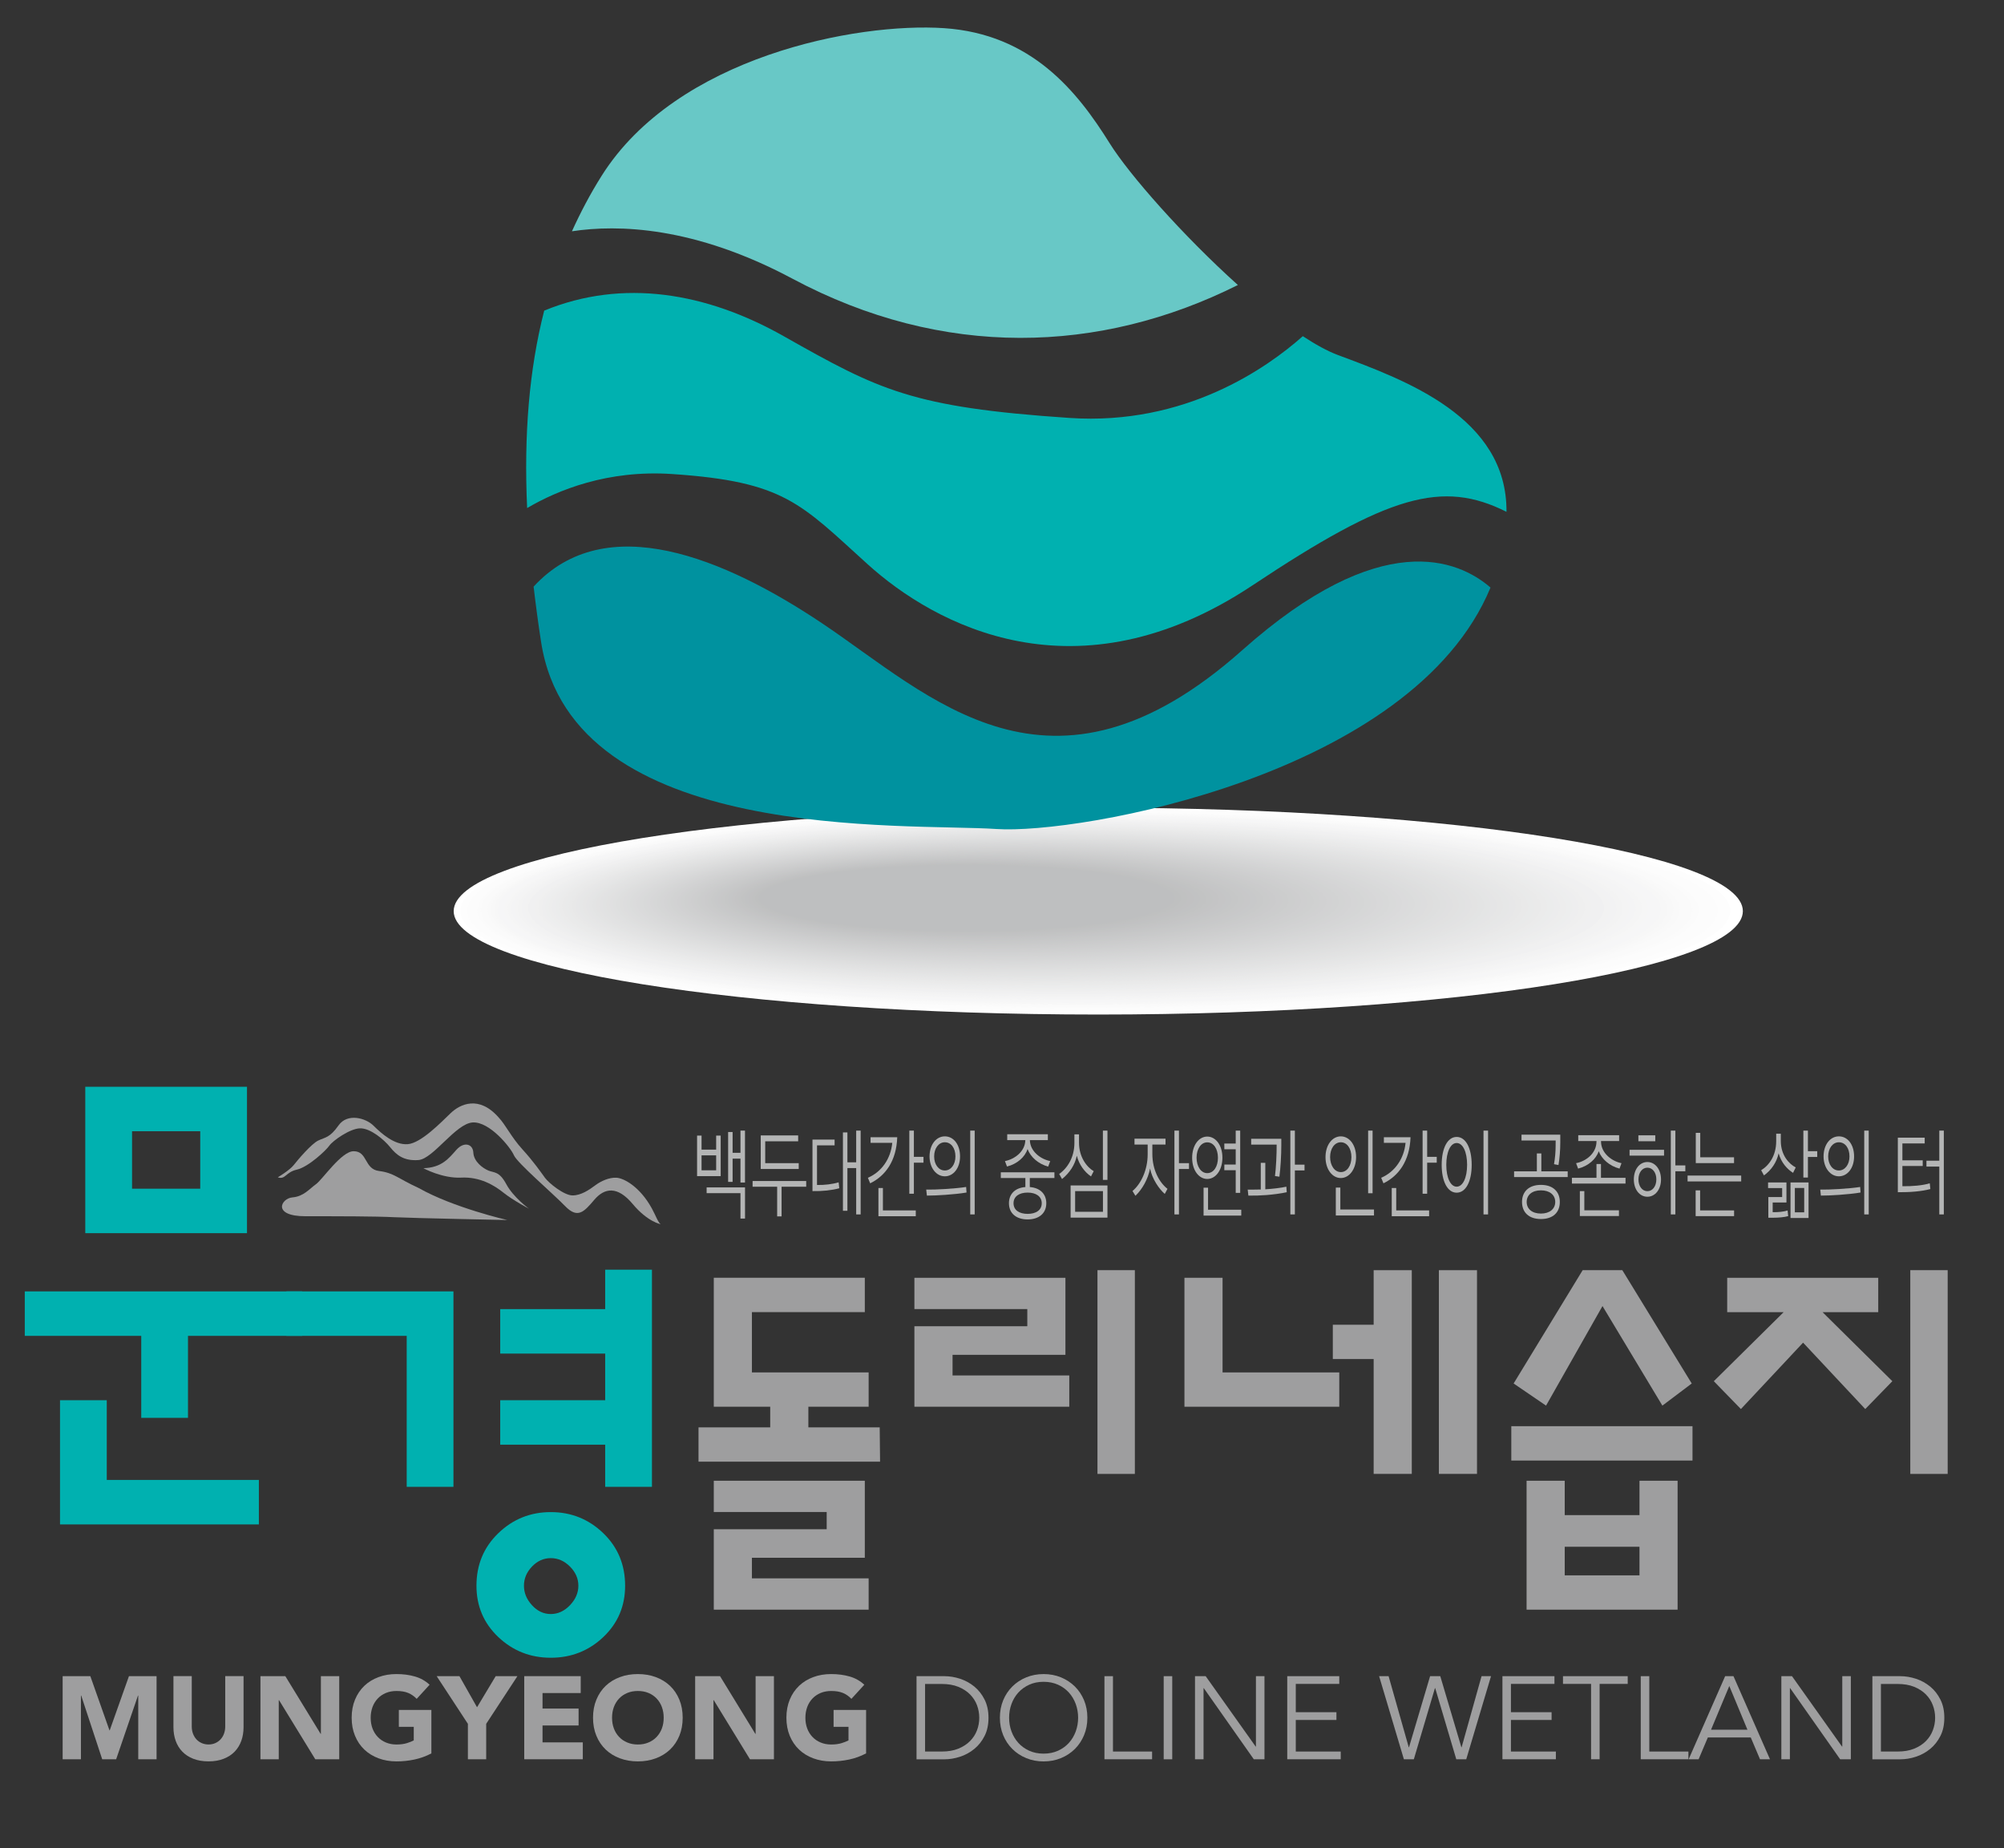 <?xml version="1.0" encoding="utf-8"?>
<!-- Generator: Adobe Illustrator 14.0.0, SVG Export Plug-In . SVG Version: 6.00 Build 43363)  -->
<!DOCTYPE svg PUBLIC "-//W3C//DTD SVG 1.1//EN" "http://www.w3.org/Graphics/SVG/1.1/DTD/svg11.dtd">
<svg version="1.1" id="Layer_1" xmlns="http://www.w3.org/2000/svg" xmlns:xlink="http://www.w3.org/1999/xlink" x="0px" y="0px"
	 width="77px" height="71px" viewBox="0 0 77 71" enable-background="new 0 0 77 71" xml:space="preserve">
<rect x="0" y="0" width="77" height="71" fill="#333333" stroke="none"/>
<path fill="#FFFFFF" d="M66.966,35.003c0,2.194-11.088,3.972-24.767,3.972c-13.678,0-24.767-1.778-24.767-3.972
	c0-2.194,11.089-3.972,24.767-3.972C55.878,31.031,66.966,32.809,66.966,35.003"/>
<path fill="#FFFFFF" d="M17.563,34.998c0-2.177,11.005-3.942,24.581-3.942s24.581,1.765,24.581,3.942S55.719,38.94,42.143,38.94
	S17.563,37.175,17.563,34.998"/>
<path fill="#FDFDFD" d="M17.692,34.992c0-2.161,10.922-3.913,24.395-3.913s24.395,1.751,24.395,3.913
	c0,2.16-10.922,3.913-24.395,3.913S17.692,37.152,17.692,34.992"/>
<path fill="#FDFDFD" d="M17.823,34.986c0-2.144,10.838-3.882,24.208-3.882c13.37,0,24.208,1.738,24.208,3.882
	c0,2.145-10.838,3.883-24.208,3.883C28.661,38.87,17.823,37.131,17.823,34.986"/>
<path fill="#FCFCFC" d="M17.953,34.981c0-2.128,10.755-3.853,24.022-3.853c13.267,0,24.021,1.725,24.021,3.853
	s-10.755,3.853-24.021,3.853C28.708,38.834,17.953,37.109,17.953,34.981"/>
<path fill="#FCFCFC" d="M18.083,34.975c0-2.111,10.671-3.823,23.835-3.823c13.164,0,23.836,1.711,23.836,3.823
	s-10.672,3.823-23.836,3.823C28.754,38.798,18.083,37.086,18.083,34.975"/>
<path fill="#FCFCFC" d="M18.213,34.97c0-2.095,10.588-3.793,23.649-3.793c13.062,0,23.649,1.698,23.649,3.793
	c0,2.095-10.588,3.793-23.649,3.793C28.801,38.763,18.213,37.065,18.213,34.97"/>
<path fill="#FBFBFB" d="M18.343,34.964c0-2.078,10.504-3.763,23.462-3.763c12.958,0,23.463,1.685,23.463,3.763
	c0,2.079-10.504,3.763-23.463,3.763C28.848,38.727,18.343,37.042,18.343,34.964"/>
<path fill="#FAFAFA" d="M18.473,34.958c0-2.062,10.421-3.733,23.277-3.733c12.855,0,23.276,1.671,23.276,3.733
	c0,2.062-10.421,3.733-23.276,3.733C28.895,38.692,18.473,37.021,18.473,34.958"/>
<path fill="#FAFAFA" d="M18.604,34.953c0-2.045,10.338-3.703,23.09-3.703c12.753,0,23.091,1.658,23.091,3.703
	c0,2.045-10.338,3.704-23.091,3.704C28.941,38.656,18.604,36.998,18.604,34.953"/>
<path fill="#F9F9F9" d="M18.733,34.948c0-2.029,10.254-3.674,22.904-3.674c12.649,0,22.903,1.645,22.903,3.674
	c0,2.029-10.254,3.673-22.903,3.673C28.988,38.621,18.733,36.977,18.733,34.948"/>
<path fill="#F8F8F8" d="M18.864,34.942c0-2.013,10.171-3.644,22.717-3.644s22.718,1.631,22.718,3.644
	c0,2.012-10.171,3.644-22.718,3.644S18.864,36.954,18.864,34.942"/>
<path fill="#F7F7F7" d="M18.994,34.937c0-1.996,10.088-3.614,22.531-3.614c12.444,0,22.531,1.618,22.531,3.614
	S53.969,38.55,41.525,38.55C29.082,38.55,18.994,36.932,18.994,34.937"/>
<path fill="#F6F6F7" d="M19.124,34.931c0-1.979,10.004-3.584,22.345-3.584c12.341,0,22.345,1.605,22.345,3.584
	s-10.004,3.583-22.345,3.583C29.128,38.515,19.124,36.911,19.124,34.931"/>
<path fill="#F6F6F7" d="M19.254,34.925c0-1.963,9.921-3.554,22.159-3.554s22.159,1.591,22.159,3.554s-9.921,3.554-22.159,3.554
	S19.254,36.888,19.254,34.925"/>
<path fill="#F6F6F6" d="M19.384,34.92c0-1.946,9.837-3.524,21.972-3.524c12.135,0,21.973,1.578,21.973,3.524
	c0,1.946-9.838,3.523-21.973,3.523C29.221,38.443,19.384,36.866,19.384,34.92"/>
<path fill="#F5F5F5" d="M19.514,34.914c0-1.93,9.754-3.494,21.787-3.494c12.032,0,21.786,1.564,21.786,3.494
	c0,1.929-9.754,3.494-21.786,3.494C29.268,38.408,19.514,36.843,19.514,34.914"/>
<path fill="#F4F4F5" d="M19.645,34.909c0-1.914,9.67-3.464,21.6-3.464s21.6,1.551,21.6,3.464s-9.671,3.464-21.6,3.464
	S19.645,36.822,19.645,34.909"/>
<path fill="#F4F4F4" d="M19.774,34.903c0-1.896,9.587-3.435,21.414-3.435c11.826,0,21.413,1.538,21.413,3.435
	c0,1.897-9.587,3.435-21.413,3.435C29.361,38.338,19.774,36.8,19.774,34.903"/>
<path fill="#F3F3F3" d="M19.904,34.897c0-1.88,9.504-3.405,21.228-3.405s21.227,1.524,21.227,3.405c0,1.88-9.503,3.405-21.227,3.405
	S19.904,36.777,19.904,34.897"/>
<path fill="#F2F2F3" d="M20.035,34.892c0-1.863,9.42-3.375,21.041-3.375c11.621,0,21.042,1.511,21.042,3.375
	c0,1.864-9.42,3.375-21.042,3.375C29.455,38.267,20.035,36.756,20.035,34.892"/>
<path fill="#F2F2F2" d="M20.165,34.886c0-1.847,9.337-3.345,20.855-3.345s20.854,1.498,20.854,3.345
	c0,1.848-9.337,3.345-20.854,3.345S20.165,36.734,20.165,34.886"/>
<path fill="#F0F0F1" d="M20.295,34.881c0-1.831,9.253-3.315,20.668-3.315c11.415,0,20.668,1.484,20.668,3.315
	c0,1.831-9.253,3.314-20.668,3.314C29.548,38.195,20.295,36.711,20.295,34.881"/>
<path fill="#F0F0F1" d="M20.425,34.875c0-1.814,9.17-3.285,20.482-3.285c11.312,0,20.482,1.471,20.482,3.285
	s-9.17,3.285-20.482,3.285C29.595,38.16,20.425,36.689,20.425,34.875"/>
<path fill="#F0F0F0" d="M20.555,34.87c0-1.798,9.087-3.255,20.295-3.255c11.209,0,20.296,1.457,20.296,3.255
	s-9.086,3.255-20.296,3.255C29.642,38.125,20.555,36.667,20.555,34.87"/>
<path fill="#EFEFEF" d="M20.685,34.864c0-1.781,9.003-3.225,20.109-3.225c11.106,0,20.109,1.444,20.109,3.225
	c0,1.781-9.003,3.225-20.109,3.225C29.688,38.089,20.685,36.645,20.685,34.864"/>
<path fill="#EEEEEF" d="M20.815,34.858c0-1.765,8.92-3.195,19.923-3.195c11.003,0,19.923,1.431,19.923,3.195
	s-8.919,3.196-19.923,3.196C29.735,38.054,20.815,36.623,20.815,34.858"/>
<path fill="#EDEEEE" d="M20.945,34.853c0-1.748,8.836-3.165,19.737-3.165s19.737,1.417,19.737,3.165
	c0,1.749-8.836,3.166-19.737,3.166S20.945,36.602,20.945,34.853"/>
<path fill="#EDEDED" d="M21.076,34.847c0-1.731,8.753-3.136,19.55-3.136s19.55,1.404,19.55,3.136c0,1.732-8.753,3.136-19.55,3.136
	S21.076,36.579,21.076,34.847"/>
<path fill="#ECECED" d="M21.206,34.841c0-1.715,8.67-3.105,19.364-3.105s19.364,1.391,19.364,3.105c0,1.715-8.67,3.106-19.364,3.106
	S21.206,36.557,21.206,34.841"/>
<path fill="#EBECEC" d="M21.336,34.836c0-1.699,8.586-3.076,19.178-3.076s19.178,1.377,19.178,3.076
	c0,1.698-8.586,3.076-19.178,3.076S21.336,36.534,21.336,34.836"/>
<path fill="#EBEBEB" d="M21.466,34.83c0-1.682,8.503-3.045,18.992-3.045s18.992,1.364,18.992,3.045
	c0,1.683-8.503,3.046-18.992,3.046S21.466,36.513,21.466,34.83"/>
<path fill="#EAEAEA" d="M21.596,34.825c0-1.666,8.42-3.016,18.806-3.016s18.805,1.35,18.805,3.016c0,1.666-8.419,3.016-18.805,3.016
	S21.596,36.491,21.596,34.825"/>
<path fill="#E9EAEA" d="M21.726,34.819c0-1.649,8.336-2.986,18.619-2.986c10.283,0,18.62,1.337,18.62,2.986
	s-8.336,2.986-18.62,2.986C30.062,37.805,21.726,36.468,21.726,34.819"/>
<path fill="#E9E9E9" d="M21.856,34.814c0-1.633,8.252-2.957,18.433-2.957c10.18,0,18.433,1.324,18.433,2.957
	s-8.253,2.957-18.433,2.957C30.109,37.771,21.856,36.447,21.856,34.814"/>
<path fill="#E8E8E8" d="M21.986,34.809c0-1.617,8.169-2.927,18.246-2.927c10.077,0,18.247,1.31,18.247,2.927
	c0,1.616-8.169,2.926-18.247,2.926C30.156,37.735,21.986,36.425,21.986,34.809"/>
<path fill="#E7E7E8" d="M22.117,34.803c0-1.6,8.085-2.896,18.06-2.896c9.974,0,18.06,1.297,18.06,2.896s-8.086,2.896-18.06,2.896
	C30.202,37.699,22.117,36.402,22.117,34.803"/>
<path fill="#E6E7E7" d="M22.247,34.797c0-1.583,8.002-2.867,17.874-2.867c9.872,0,17.874,1.283,17.874,2.867
	s-8.002,2.867-17.874,2.867C30.249,37.664,22.247,36.381,22.247,34.797"/>
<path fill="#E6E6E6" d="M22.376,34.792c0-1.566,7.919-2.836,17.688-2.836s17.688,1.27,17.688,2.836
	c0,1.567-7.919,2.837-17.688,2.837S22.376,36.358,22.376,34.792"/>
<path fill="#E5E5E6" d="M22.507,34.786c0-1.55,7.835-2.807,17.501-2.807c9.666,0,17.501,1.257,17.501,2.807
	c0,1.55-7.835,2.807-17.501,2.807C30.342,37.593,22.507,36.336,22.507,34.786"/>
<path fill="#E4E5E5" d="M22.637,34.78c0-1.533,7.752-2.777,17.315-2.777s17.315,1.244,17.315,2.777
	c0,1.534-7.752,2.777-17.315,2.777S22.637,36.314,22.637,34.78"/>
<path fill="#E3E4E4" d="M22.767,34.775c0-1.517,7.669-2.747,17.128-2.747c9.46,0,17.128,1.23,17.128,2.747
	c0,1.518-7.668,2.747-17.128,2.747C30.436,37.521,22.767,36.292,22.767,34.775"/>
<path fill="#E3E3E3" d="M22.897,34.77c0-1.5,7.585-2.717,16.943-2.717c9.357,0,16.942,1.217,16.942,2.717s-7.585,2.717-16.942,2.717
	C30.482,37.487,22.897,36.27,22.897,34.77"/>
<path fill="#E2E2E3" d="M23.027,34.764c0-1.484,7.502-2.688,16.756-2.688s16.756,1.204,16.756,2.688s-7.502,2.688-16.756,2.688
	S23.027,36.248,23.027,34.764"/>
<path fill="#E1E2E2" d="M23.157,34.758c0-1.468,7.418-2.658,16.57-2.658s16.569,1.19,16.569,2.658c0,1.467-7.418,2.658-16.569,2.658
	S23.157,36.226,23.157,34.758"/>
<path fill="#E1E1E1" d="M23.288,34.752c0-1.451,7.335-2.627,16.383-2.627s16.383,1.177,16.383,2.627
	c0,1.452-7.335,2.628-16.383,2.628S23.288,36.204,23.288,34.752"/>
<path fill="#E0E0E1" d="M23.417,34.747c0-1.435,7.252-2.598,16.197-2.598s16.197,1.163,16.197,2.598s-7.251,2.598-16.197,2.598
	S23.417,36.182,23.417,34.747"/>
<path fill="#DFE0E0" d="M23.548,34.741c0-1.418,7.168-2.567,16.011-2.567s16.011,1.149,16.011,2.567s-7.168,2.568-16.011,2.568
	S23.548,36.159,23.548,34.741"/>
<path fill="#DEDFDF" d="M23.678,34.736c0-1.402,7.085-2.538,15.825-2.538c8.739,0,15.823,1.136,15.823,2.538
	s-7.084,2.538-15.823,2.538C30.763,37.273,23.678,36.138,23.678,34.736"/>
<path fill="#DEDEDE" d="M23.808,34.73c0-1.385,7.001-2.508,15.638-2.508s15.638,1.123,15.638,2.508
	c0,1.386-7.001,2.508-15.638,2.508S23.808,36.116,23.808,34.73"/>
<path fill="#DDDDDE" d="M23.938,34.725c0-1.369,6.918-2.478,15.452-2.478c8.534,0,15.452,1.109,15.452,2.478
	s-6.917,2.479-15.452,2.479C30.856,37.203,23.938,36.093,23.938,34.725"/>
<path fill="#DCDDDD" d="M24.068,34.719c0-1.353,6.834-2.448,15.266-2.448c8.431,0,15.265,1.096,15.265,2.448
	s-6.834,2.449-15.265,2.449C30.903,37.168,24.068,36.072,24.068,34.719"/>
<path fill="#DBDCDC" d="M24.198,34.713c0-1.335,6.751-2.418,15.079-2.418c8.328,0,15.08,1.083,15.08,2.418
	c0,1.336-6.751,2.419-15.08,2.419C30.95,37.132,24.198,36.049,24.198,34.713"/>
<path fill="#DBDBDC" d="M24.329,34.708c0-1.32,6.667-2.389,14.893-2.389c8.225,0,14.893,1.069,14.893,2.389
	c0,1.319-6.668,2.388-14.893,2.388C30.996,37.097,24.329,36.027,24.329,34.708"/>
<path fill="#DADADB" d="M24.458,34.703c0-1.303,6.584-2.359,14.707-2.359c8.123,0,14.707,1.056,14.707,2.359
	c0,1.302-6.584,2.358-14.707,2.358C31.043,37.061,24.458,36.005,24.458,34.703"/>
<path fill="#D9DADA" d="M24.589,34.697c0-1.287,6.501-2.329,14.52-2.329c8.02,0,14.521,1.042,14.521,2.329
	c0,1.286-6.501,2.328-14.521,2.328C31.09,37.025,24.589,35.983,24.589,34.697"/>
<path fill="#D8D9D9" d="M24.719,34.691c0-1.27,6.418-2.299,14.334-2.299c7.917,0,14.334,1.029,14.334,2.299
	c0,1.27-6.417,2.298-14.334,2.298C31.137,36.99,24.719,35.961,24.719,34.691"/>
<path fill="#D8D8D9" d="M24.849,34.686c0-1.253,6.334-2.27,14.147-2.27s14.147,1.016,14.147,2.27c0,1.252-6.334,2.269-14.147,2.269
	S24.849,35.938,24.849,34.686"/>
<path fill="#D7D7D8" d="M24.979,34.68c0-1.237,6.251-2.239,13.961-2.239s13.961,1.002,13.961,2.239c0,1.237-6.25,2.24-13.961,2.24
	S24.979,35.917,24.979,34.68"/>
<path fill="#D6D7D7" d="M25.109,34.675c0-1.221,6.167-2.209,13.775-2.209c7.607,0,13.775,0.989,13.775,2.209
	c0,1.22-6.167,2.209-13.775,2.209C31.276,36.884,25.109,35.895,25.109,34.675"/>
<path fill="#D5D6D6" d="M25.239,34.669c0-1.204,6.084-2.179,13.589-2.179s13.588,0.976,13.588,2.179s-6.083,2.18-13.588,2.18
	S25.239,35.873,25.239,34.669"/>
<path fill="#D5D5D6" d="M25.37,34.664c0-1.187,6-2.149,13.402-2.149s13.402,0.962,13.402,2.149c0,1.188-6,2.149-13.402,2.149
	S25.37,35.851,25.37,34.664"/>
<path fill="#D4D4D5" d="M25.5,34.658c0-1.171,5.917-2.12,13.216-2.12c7.299,0,13.216,0.949,13.216,2.12s-5.917,2.119-13.216,2.119
	C31.417,36.777,25.5,35.829,25.5,34.658"/>
<path fill="#D3D4D4" d="M25.63,34.652c0-1.154,5.834-2.089,13.03-2.089s13.03,0.936,13.03,2.089c0,1.154-5.834,2.089-13.03,2.089
	S25.63,35.807,25.63,34.652"/>
<path fill="#D2D3D3" d="M25.76,34.647c0-1.138,5.75-2.06,12.843-2.06c7.093,0,12.844,0.922,12.844,2.06
	c0,1.137-5.75,2.059-12.844,2.059C31.51,36.706,25.76,35.784,25.76,34.647"/>
<path fill="#D2D2D3" d="M25.89,34.641c0-1.121,5.667-2.03,12.657-2.03c6.99,0,12.658,0.909,12.658,2.03
	c0,1.122-5.667,2.031-12.658,2.031C31.557,36.672,25.89,35.763,25.89,34.641"/>
<path fill="#D1D1D2" d="M26.02,34.636c0-1.104,5.583-2,12.471-2c6.888,0,12.471,0.896,12.471,2s-5.583,2-12.471,2
	C31.604,36.636,26.02,35.74,26.02,34.636"/>
<path fill="#D0D1D1" d="M26.15,34.63c0-1.088,5.5-1.97,12.284-1.97c6.785,0,12.285,0.882,12.285,1.97
	c0,1.088-5.5,1.971-12.285,1.971C31.65,36.601,26.15,35.718,26.15,34.63"/>
<path fill="#CFD0D0" d="M26.28,34.625c0-1.072,5.417-1.94,12.099-1.94c6.681,0,12.098,0.869,12.098,1.94
	c0,1.071-5.417,1.94-12.098,1.94C31.697,36.565,26.28,35.696,26.28,34.625"/>
<path fill="#CFCFD0" d="M26.411,34.619c0-1.055,5.333-1.91,11.912-1.91c6.579,0,11.912,0.855,11.912,1.91
	c0,1.056-5.333,1.911-11.912,1.911C31.744,36.529,26.411,35.674,26.411,34.619"/>
<path fill="#CECECF" d="M26.541,34.613c0-1.039,5.25-1.88,11.726-1.88c6.476,0,11.725,0.842,11.725,1.88
	c0,1.039-5.25,1.88-11.725,1.88C31.791,36.494,26.541,35.652,26.541,34.613"/>
<path fill="#CDCECE" d="M26.671,34.608c0-1.022,5.166-1.851,11.54-1.851c6.373,0,11.539,0.829,11.539,1.851s-5.167,1.85-11.539,1.85
	C31.837,36.458,26.671,35.63,26.671,34.608"/>
<path fill="#CCCDCD" d="M26.801,34.602c0-1.005,5.083-1.82,11.353-1.82c6.271,0,11.354,0.815,11.354,1.82
	c0,1.006-5.083,1.82-11.354,1.82C31.884,36.422,26.801,35.608,26.801,34.602"/>
<path fill="#CCCCCD" d="M26.931,34.597c0-0.989,5-1.791,11.167-1.791c6.167,0,11.167,0.802,11.167,1.791
	c0,0.989-5,1.792-11.167,1.792C31.931,36.388,26.931,35.585,26.931,34.597"/>
<path fill="#CBCBCC" d="M27.061,34.591c0-0.972,4.916-1.761,10.98-1.761s10.981,0.789,10.981,1.761
	c0,0.973-4.917,1.762-10.981,1.762S27.061,35.564,27.061,34.591"/>
<path fill="#CACBCB" d="M27.191,34.586c0-0.956,4.833-1.731,10.794-1.731S48.78,33.63,48.78,34.586
	c0,0.956-4.833,1.731-10.794,1.731S27.191,35.542,27.191,34.586"/>
<path fill="#C9CACA" d="M27.321,34.58c0-0.94,4.75-1.701,10.608-1.701s10.607,0.761,10.607,1.701c0,0.939-4.749,1.701-10.607,1.701
	S27.321,35.52,27.321,34.58"/>
<path fill="#C8C9CA" d="M27.452,34.575c0-0.923,4.666-1.671,10.421-1.671c5.755,0,10.421,0.748,10.421,1.671
	c0,0.923-4.666,1.671-10.421,1.671C32.117,36.246,27.452,35.498,27.452,34.575"/>
<path fill="#C8C8C9" d="M27.582,34.569c0-0.907,4.583-1.642,10.235-1.642s10.235,0.735,10.235,1.642
	c0,0.907-4.582,1.641-10.235,1.641S27.582,35.476,27.582,34.569"/>
<path fill="#C7C8C8" d="M27.712,34.563c0-0.89,4.499-1.612,10.049-1.612s10.049,0.722,10.049,1.612s-4.499,1.612-10.049,1.612
	S27.712,35.454,27.712,34.563"/>
<path fill="#C6C7C7" d="M27.842,34.558c0-0.874,4.416-1.582,9.862-1.582c5.447,0,9.863,0.708,9.863,1.582
	c0,0.873-4.416,1.582-9.863,1.582C32.257,36.14,27.842,35.431,27.842,34.558"/>
<path fill="#C5C6C7" d="M27.972,34.552c0-0.857,4.333-1.552,9.676-1.552c5.344,0,9.677,0.695,9.677,1.552
	c0,0.857-4.333,1.552-9.677,1.552C32.304,36.104,27.972,35.409,27.972,34.552"/>
<path fill="#C5C5C6" d="M28.102,34.547c0-0.841,4.249-1.522,9.49-1.522c5.241,0,9.49,0.682,9.49,1.522
	c0,0.84-4.249,1.522-9.49,1.522C32.351,36.069,28.102,35.387,28.102,34.547"/>
<path fill="#C4C4C5" d="M28.232,34.541c0-0.824,4.165-1.492,9.303-1.492s9.304,0.668,9.304,1.492s-4.166,1.492-9.304,1.492
	S28.232,35.365,28.232,34.541"/>
<path fill="#C3C4C4" d="M28.362,34.536c0-0.808,4.082-1.462,9.117-1.462c5.036,0,9.118,0.655,9.118,1.462s-4.082,1.462-9.118,1.462
	C32.444,35.998,28.362,35.343,28.362,34.536"/>
<path fill="#C2C3C3" d="M28.493,34.53c0-0.791,3.998-1.432,8.931-1.432s8.931,0.641,8.931,1.432s-3.999,1.432-8.931,1.432
	S28.493,35.321,28.493,34.53"/>
<path fill="#C1C2C3" d="M28.623,34.524c0-0.775,3.915-1.402,8.745-1.402s8.745,0.627,8.745,1.402c0,0.774-3.915,1.402-8.745,1.402
	S28.623,35.299,28.623,34.524"/>
<path fill="#C1C1C2" d="M28.752,34.519c0-0.758,3.832-1.373,8.559-1.373s8.559,0.615,8.559,1.373c0,0.759-3.832,1.374-8.559,1.374
	S28.752,35.277,28.752,34.519"/>
<path fill="#C0C1C1" d="M28.883,34.513c0-0.741,3.749-1.343,8.372-1.343s8.373,0.602,8.373,1.343c0,0.742-3.749,1.343-8.373,1.343
	S28.883,35.255,28.883,34.513"/>
<path fill="#BFC0C0" d="M29.013,34.507c0-0.725,3.665-1.313,8.186-1.313c4.521,0,8.186,0.588,8.186,1.313
	c0,0.726-3.666,1.313-8.186,1.313C32.678,35.821,29.013,35.233,29.013,34.507"/>
<path fill="#BEBFC0" d="M45.142,34.502c0,0.708-3.581,1.283-7.999,1.283c-4.418,0-8-0.575-8-1.283s3.582-1.283,8-1.283
	C41.561,33.219,45.142,33.793,45.142,34.502"/>
<path fill="#68C8C6" d="M30.446,10.705c5.792,3.092,11.823,2.893,17.117,0.244c-2.108-1.895-4.177-4.243-4.926-5.444
	c-1.242-1.993-3.002-4.197-6.361-4.423c-3.359-0.226-10.282,1.09-13.167,5.684c-0.429,0.682-0.802,1.389-1.133,2.119
	C23.74,8.618,26.675,8.692,30.446,10.705"/>
<path fill="#00B1B0" d="M25.828,18.211c4.314,0.29,4.925,1.126,7.506,3.462c2.582,2.336,8.036,5.306,14.793,0.813
	c5.235-3.481,7.294-4.058,9.757-2.824c0.027-3.635-3.886-5.059-6.472-6.021c-0.405-0.15-0.867-0.407-1.354-0.726
	c-1.364,1.211-4.509,3.441-8.962,3.141c-6.07-0.408-7.32-1.071-10.991-3.145c-2.963-1.673-6.167-2.221-9.195-0.978
	c-0.576,2.256-0.785,4.756-0.656,7.585C21.434,18.825,23.347,18.044,25.828,18.211"/>
<path fill="#00929F" d="M47.731,24.978c-7.378,6.565-11.998,1.738-16.157-1.042c-3.732-2.495-8.304-4.409-11.071-1.4
	c0.082,0.697,0.175,1.407,0.29,2.142c1.217,7.757,14.005,6.935,17.497,7.17c3.141,0.211,15.982-2.037,18.98-9.276
	C56.035,21.503,53.067,20.231,47.731,24.978"/>
<path fill="#9E9E9F" d="M13.588,44.226c-0.471,0-1.194,1.086-1.448,1.267c-0.254,0.181-0.471,0.471-0.905,0.507
	c-0.435,0.036-0.797,0.724,0.506,0.724c1.304,0,2.68,0,3.404,0.037c0.724,0.036,4.345,0.108,4.345,0.108s-2.064-0.471-3.404-1.23
	c-0.796-0.363-0.941-0.58-1.521-0.653C13.987,44.913,14.132,44.226,13.588,44.226"/>
<path fill="#9E9E9F" d="M16.268,44.878c0,0,0.724,0.397,1.448,0.362c0.724-0.037,1.267,0.29,1.629,0.579
	c0.362,0.29,0.978,0.615,0.978,0.615S19.726,46,19.454,45.493c-0.271-0.507-0.471-0.434-0.688-0.524
	c-0.217-0.09-0.561-0.345-0.579-0.688c-0.018-0.343-0.362-0.434-0.652-0.108C17.246,44.498,16.974,44.859,16.268,44.878"/>
<path fill="#9E9E9F" d="M10.673,45.229c0,0,0.453-0.269,0.609-0.467s0.68-0.821,0.949-0.948c0.269-0.128,0.439-0.1,0.778-0.581
	c0.34-0.482,1.048-0.284,1.345,0.014c0.297,0.297,0.807,0.75,1.316,0.708c0.51-0.042,1.274-0.835,1.643-1.189
	c0.368-0.354,1.09-0.693,1.84,0.156c0.283,0.298,0.481,0.75,0.92,1.232s0.708,0.877,0.864,1.09c0.155,0.212,0.736,0.68,1.062,0.68
	s0.637-0.212,0.864-0.382s0.538-0.312,0.821-0.298c0.283,0.014,0.901,0.343,1.359,1.175c0.155,0.284,0.24,0.538,0.339,0.609
	c0,0-0.496-0.084-1.076-0.779c-0.581-0.693-1.076-0.623-1.473-0.155c-0.396,0.466-0.637,0.736-1.119,0.241
	c-0.481-0.496-1.84-1.657-1.968-1.954c-0.127-0.298-0.935-1.302-1.586-1.26c-0.651,0.042-1.515,1.402-2.081,1.444
	c-0.567,0.043-0.85-0.198-1.09-0.496c-0.241-0.297-0.765-0.736-1.161-0.722s-1.048,0.482-1.175,0.666s-0.807,0.82-1.246,0.92
	C10.97,45.031,10.97,45.329,10.673,45.229"/>
<path fill="#9E9E9F" d="M27.426,54.042v-4.954h5.803v1.32h-4.338v2.316h4.485v1.318H31.06v0.792h2.741l0.014,1.318h-6.976v-1.318
	h2.755v-0.792H27.426z M33.376,61.839h-5.95v-3.092h4.338v-0.66h-4.338v-1.202h5.803v2.96h-4.338v0.791h4.485V61.839z"/>
<path fill="#9E9E9F" d="M41.084,54.042h-5.95V50.95h4.338v-0.659h-4.338v-1.203h5.803v2.96H36.6v0.792h4.485V54.042z M43.605,56.622
	h-1.437v-7.826h1.437V56.622z"/>
<path fill="#9E9E9F" d="M51.46,54.042h-5.95v-4.954h1.465v3.636h4.484V54.042z M54.245,56.622H52.78V52.21h-1.569v-1.318h1.569
	v-2.096h1.465V56.622z M56.751,56.622h-1.465v-7.826h1.465V56.622z"/>
<path fill="#9E9E9F" d="M65.031,56.109h-6.962v-1.32h6.962V56.109z M65.002,53.149l-1.128,0.85l-2.301-3.825l-2.169,3.825
	l-1.246-0.85l2.653-4.353h1.524L65.002,53.149z M64.459,61.839h-5.803v-4.953h1.466v1.319h2.872v-1.319h1.465V61.839z
	 M62.994,59.421h-2.872v1.099h2.872V59.421z"/>
<path fill="#9E9E9F" d="M72.71,53.061l-1.041,1.07l-2.389-2.551l-2.389,2.551l-1.041-1.07l2.683-2.652h-2.169v-1.32h5.804v1.32
	h-2.14L72.71,53.061z M74.836,56.622h-1.437v-7.826h1.437V56.622z"/>
<polygon fill="#9E9E9F" points="2.407,64.392 3.471,64.392 4.207,66.476 4.215,66.476 4.955,64.392 6.016,64.392 6.016,67.585 
	5.312,67.585 5.312,65.137 5.302,65.137 4.463,67.585 3.927,67.585 3.12,65.137 3.11,65.137 3.11,67.585 2.407,67.585 "/>
<path fill="#9E9E9F" d="M9.358,66.354c0,0.189-0.029,0.363-0.086,0.522s-0.142,0.298-0.255,0.415
	c-0.113,0.118-0.253,0.209-0.422,0.275c-0.168,0.066-0.362,0.1-0.582,0.1c-0.223,0-0.418-0.034-0.587-0.1
	c-0.168-0.066-0.309-0.158-0.421-0.275c-0.113-0.117-0.198-0.255-0.255-0.415s-0.086-0.333-0.086-0.522v-1.963h0.704v1.936
	c0,0.099,0.016,0.191,0.047,0.274c0.032,0.084,0.076,0.158,0.133,0.22c0.057,0.061,0.125,0.11,0.205,0.144
	c0.08,0.035,0.167,0.052,0.26,0.052S8.192,67,8.271,66.965c0.078-0.034,0.146-0.083,0.203-0.144c0.057-0.062,0.102-0.135,0.133-0.22
	c0.031-0.083,0.047-0.176,0.047-0.274v-1.936h0.704V66.354z"/>
<polygon fill="#9E9E9F" points="10.007,64.392 10.963,64.392 12.321,66.611 12.33,66.611 12.33,64.392 13.034,64.392 13.034,67.585 
	12.114,67.585 10.72,65.312 10.711,65.312 10.711,67.585 10.007,67.585 "/>
<path fill="#9E9E9F" d="M16.575,67.36c-0.208,0.108-0.424,0.187-0.65,0.235c-0.225,0.048-0.456,0.072-0.69,0.072
	c-0.25,0-0.479-0.04-0.69-0.118c-0.21-0.079-0.393-0.19-0.546-0.336c-0.153-0.146-0.273-0.323-0.358-0.53
	c-0.086-0.208-0.129-0.438-0.129-0.694c0-0.255,0.043-0.487,0.129-0.694c0.085-0.208,0.205-0.384,0.358-0.531
	c0.153-0.146,0.335-0.257,0.546-0.335c0.21-0.079,0.44-0.117,0.69-0.117c0.255,0,0.491,0.031,0.706,0.093
	c0.215,0.061,0.404,0.167,0.566,0.317l-0.496,0.542c-0.096-0.1-0.205-0.175-0.325-0.226s-0.271-0.076-0.451-0.076
	c-0.15,0-0.286,0.025-0.408,0.076c-0.122,0.051-0.226,0.122-0.313,0.214c-0.087,0.092-0.154,0.2-0.201,0.326
	c-0.046,0.127-0.07,0.264-0.07,0.411c0,0.15,0.023,0.288,0.07,0.413c0.047,0.125,0.114,0.233,0.201,0.324
	c0.087,0.093,0.192,0.164,0.313,0.214c0.122,0.052,0.258,0.078,0.408,0.078c0.154,0,0.286-0.018,0.397-0.052
	c0.111-0.034,0.2-0.07,0.266-0.106V66.34h-0.573v-0.649h1.25V67.36z"/>
<polygon fill="#9E9E9F" points="17.978,66.224 16.778,64.392 17.653,64.392 18.329,65.587 19.046,64.392 19.881,64.392 
	18.681,66.224 18.681,67.585 17.978,67.585 "/>
<polygon fill="#9E9E9F" points="20.143,64.392 22.313,64.392 22.313,65.041 20.846,65.041 20.846,65.637 22.231,65.637 
	22.231,66.287 20.846,66.287 20.846,66.936 22.393,66.936 22.393,67.585 20.143,67.585 "/>
<path fill="#9E9E9F" d="M22.786,65.989c0-0.255,0.043-0.487,0.129-0.694c0.085-0.208,0.205-0.384,0.358-0.531
	c0.153-0.146,0.335-0.257,0.546-0.335c0.21-0.079,0.44-0.117,0.69-0.117s0.48,0.039,0.69,0.117c0.21,0.078,0.392,0.19,0.545,0.335
	c0.154,0.146,0.273,0.323,0.359,0.531c0.085,0.207,0.128,0.439,0.128,0.694c0,0.256-0.043,0.487-0.128,0.694
	c-0.086,0.207-0.205,0.384-0.359,0.53c-0.153,0.146-0.335,0.257-0.545,0.336c-0.21,0.078-0.441,0.118-0.69,0.118
	s-0.479-0.04-0.69-0.118c-0.211-0.079-0.393-0.19-0.546-0.336c-0.153-0.146-0.273-0.323-0.358-0.53
	C22.829,66.476,22.786,66.245,22.786,65.989 M23.517,65.989c0,0.15,0.023,0.288,0.07,0.413s0.113,0.233,0.201,0.324
	c0.087,0.093,0.192,0.164,0.313,0.214c0.122,0.052,0.258,0.078,0.408,0.078s0.287-0.025,0.408-0.078
	c0.122-0.051,0.227-0.122,0.313-0.214c0.087-0.091,0.154-0.199,0.201-0.324c0.047-0.125,0.07-0.262,0.07-0.413
	c0-0.147-0.023-0.284-0.07-0.411c-0.046-0.126-0.113-0.234-0.201-0.326c-0.087-0.092-0.191-0.164-0.313-0.214
	c-0.122-0.051-0.258-0.076-0.408-0.076s-0.286,0.025-0.408,0.076c-0.122,0.051-0.226,0.122-0.313,0.214
	c-0.087,0.092-0.154,0.2-0.201,0.326C23.54,65.705,23.517,65.841,23.517,65.989"/>
<polygon fill="#9E9E9F" points="26.71,64.392 27.666,64.392 29.024,66.611 29.033,66.611 29.033,64.392 29.737,64.392 
	29.737,67.585 28.816,67.585 27.423,65.312 27.414,65.312 27.414,67.585 26.71,67.585 "/>
<path fill="#9E9E9F" d="M33.277,67.36c-0.207,0.108-0.424,0.187-0.649,0.235s-0.456,0.072-0.69,0.072c-0.25,0-0.48-0.04-0.69-0.118
	c-0.21-0.079-0.393-0.19-0.545-0.336c-0.154-0.146-0.273-0.323-0.359-0.53c-0.085-0.208-0.128-0.438-0.128-0.694
	c0-0.255,0.043-0.487,0.128-0.694c0.086-0.208,0.205-0.384,0.359-0.531c0.153-0.146,0.335-0.257,0.545-0.335
	c0.21-0.079,0.441-0.117,0.69-0.117c0.255,0,0.491,0.031,0.706,0.093c0.215,0.061,0.404,0.167,0.566,0.317l-0.496,0.542
	c-0.096-0.1-0.204-0.175-0.324-0.226c-0.121-0.051-0.271-0.076-0.451-0.076c-0.15,0-0.287,0.025-0.409,0.076
	c-0.121,0.051-0.226,0.122-0.313,0.214c-0.087,0.092-0.154,0.2-0.201,0.326c-0.046,0.127-0.07,0.264-0.07,0.411
	c0,0.15,0.023,0.288,0.07,0.413c0.047,0.125,0.114,0.233,0.201,0.324c0.087,0.093,0.192,0.164,0.313,0.214
	c0.122,0.052,0.258,0.078,0.409,0.078c0.153,0,0.285-0.018,0.396-0.052c0.111-0.034,0.2-0.07,0.267-0.106V66.34h-0.573v-0.649h1.249
	V67.36z"/>
<path fill="#9E9E9F" d="M35.216,64.393h1.07c0.201,0,0.401,0.034,0.604,0.099c0.202,0.067,0.384,0.167,0.547,0.3
	c0.163,0.134,0.294,0.301,0.394,0.501c0.1,0.201,0.15,0.432,0.15,0.697c0,0.268-0.05,0.501-0.15,0.699s-0.231,0.365-0.394,0.498
	c-0.163,0.134-0.345,0.234-0.547,0.3c-0.202,0.066-0.403,0.1-0.604,0.1h-1.07V64.393z M35.544,67.288h0.638
	c0.246,0,0.459-0.036,0.64-0.11c0.18-0.073,0.331-0.171,0.451-0.293c0.12-0.122,0.209-0.26,0.267-0.415
	c0.058-0.154,0.086-0.315,0.086-0.48c0-0.165-0.029-0.326-0.086-0.48c-0.058-0.155-0.147-0.293-0.267-0.415
	c-0.12-0.122-0.271-0.219-0.451-0.293c-0.181-0.073-0.395-0.11-0.64-0.11h-0.638V67.288z"/>
<path fill="#9E9E9F" d="M41.78,65.989c0,0.244-0.042,0.467-0.128,0.672c-0.085,0.205-0.203,0.381-0.353,0.53
	c-0.151,0.149-0.329,0.266-0.533,0.35c-0.206,0.084-0.428,0.127-0.667,0.127c-0.241,0-0.463-0.042-0.667-0.127
	c-0.206-0.083-0.383-0.2-0.533-0.35c-0.15-0.148-0.268-0.325-0.353-0.53c-0.084-0.205-0.127-0.428-0.127-0.672
	c0-0.243,0.043-0.468,0.127-0.672c0.085-0.204,0.203-0.38,0.353-0.529c0.15-0.148,0.328-0.266,0.533-0.35
	c0.205-0.083,0.427-0.126,0.667-0.126c0.24,0,0.462,0.043,0.667,0.126c0.204,0.084,0.382,0.202,0.533,0.35
	c0.15,0.149,0.268,0.325,0.353,0.529C41.738,65.521,41.78,65.746,41.78,65.989 M41.425,65.989c0-0.183-0.031-0.358-0.091-0.525
	c-0.062-0.167-0.148-0.314-0.262-0.44s-0.252-0.227-0.417-0.302c-0.165-0.075-0.35-0.113-0.556-0.113
	c-0.207,0-0.393,0.038-0.556,0.113c-0.164,0.076-0.303,0.176-0.417,0.302c-0.114,0.126-0.201,0.272-0.262,0.44
	c-0.061,0.167-0.091,0.342-0.091,0.525c0,0.184,0.03,0.359,0.091,0.525s0.148,0.313,0.262,0.44c0.114,0.126,0.253,0.227,0.417,0.302
	s0.349,0.113,0.556,0.113c0.206,0,0.391-0.038,0.556-0.113c0.164-0.075,0.303-0.176,0.417-0.302c0.114-0.127,0.201-0.274,0.262-0.44
	C41.394,66.348,41.425,66.172,41.425,65.989"/>
<polygon fill="#9E9E9F" points="42.764,67.288 44.267,67.288 44.267,67.585 42.436,67.585 42.436,64.393 42.764,64.393 "/>
<rect x="44.713" y="64.393" fill="#9E9E9F" width="0.328" height="3.193"/>
<polygon fill="#9E9E9F" points="48.248,67.099 48.257,67.099 48.257,64.393 48.585,64.393 48.585,67.585 48.175,67.585 
	46.253,64.852 46.244,64.852 46.244,67.585 45.916,67.585 45.916,64.393 46.326,64.393 "/>
<polygon fill="#9E9E9F" points="49.788,67.288 51.515,67.288 51.515,67.585 49.46,67.585 49.46,64.393 51.459,64.393 51.459,64.69 
	49.788,64.69 49.788,65.777 51.35,65.777 51.35,66.075 49.788,66.075 "/>
<polygon fill="#9E9E9F" points="54.129,67.125 54.138,67.125 54.949,64.393 55.34,64.393 56.151,67.125 56.16,67.125 56.926,64.393 
	57.29,64.393 56.338,67.585 55.955,67.585 55.145,64.852 55.135,64.852 54.324,67.585 53.942,67.585 52.99,64.393 53.354,64.393 "/>
<polygon fill="#9E9E9F" points="58.055,67.288 59.782,67.288 59.782,67.585 57.728,67.585 57.728,64.393 59.727,64.393 
	59.727,64.69 58.055,64.69 58.055,65.777 59.617,65.777 59.617,66.075 58.055,66.075 "/>
<polygon fill="#9E9E9F" points="61.462,67.585 61.134,67.585 61.134,64.69 60.055,64.69 60.055,64.393 62.542,64.393 62.542,64.69 
	61.462,64.69 "/>
<polygon fill="#9E9E9F" points="63.371,67.288 64.874,67.288 64.874,67.585 63.043,67.585 63.043,64.393 63.371,64.393 "/>
<path fill="#9E9E9F" d="M65.266,67.585h-0.383l1.403-3.193h0.319l1.403,3.193h-0.383l-0.355-0.838h-1.649L65.266,67.585z
	 M65.744,66.449h1.398l-0.697-1.678L65.744,66.449z"/>
<polygon fill="#9E9E9F" points="70.777,67.099 70.786,67.099 70.786,64.393 71.115,64.393 71.115,67.585 70.704,67.585 
	68.782,64.852 68.773,64.852 68.773,67.585 68.445,67.585 68.445,64.393 68.854,64.393 "/>
<path fill="#9E9E9F" d="M71.943,64.393h1.071c0.2,0,0.4,0.034,0.603,0.099c0.202,0.067,0.384,0.167,0.547,0.3
	c0.163,0.134,0.293,0.301,0.393,0.501c0.102,0.201,0.15,0.432,0.15,0.697c0,0.268-0.049,0.501-0.15,0.699
	c-0.1,0.198-0.23,0.365-0.393,0.498c-0.163,0.134-0.345,0.234-0.547,0.3c-0.202,0.066-0.402,0.1-0.603,0.1h-1.071V64.393z
	 M72.271,67.288h0.638c0.246,0,0.459-0.036,0.64-0.11c0.181-0.073,0.331-0.171,0.451-0.293s0.209-0.26,0.266-0.415
	c0.059-0.154,0.088-0.315,0.088-0.48c0-0.165-0.029-0.326-0.088-0.48c-0.057-0.155-0.146-0.293-0.266-0.415
	c-0.12-0.122-0.271-0.219-0.451-0.293c-0.181-0.073-0.394-0.11-0.64-0.11h-0.638V67.288z"/>
<path fill="#B4B5B5" d="M26.784,45.183v-1.557h0.172v0.539h0.561v-0.539h0.174v1.557H26.784z M27.517,44.385h-0.561v0.574h0.561
	V44.385z M28.451,46.813v-0.976h-1.3v-0.221h1.475v1.197H28.451z M28.451,44.511h-0.302v0.893h-0.172v-1.916h0.172v0.799h0.302
	v-0.853h0.174v1.995h-0.174V44.511z"/>
<path fill="#B4B5B5" d="M29.861,46.73v-1.139h-0.944v-0.221h2.06v0.221h-0.946v1.139H29.861z M29.402,43.843v0.842h1.288v0.224
	h-1.46v-1.29h1.438v0.225H29.402z"/>
<path fill="#B4B5B5" d="M32.248,45.649c-0.292,0.079-0.649,0.116-1.03,0.109v-1.978h0.85v0.221h-0.676v1.522
	c0.275,0.007,0.597-0.03,0.831-0.102L32.248,45.649z M32.897,46.654v-1.781H32.56v1.641h-0.172v-3.011h0.172v1.149h0.337v-1.218
	h0.172v3.22H32.897z"/>
<path fill="#B4B5B5" d="M34.475,43.688c-0.032,0.921-0.462,1.488-1.04,1.771l-0.088-0.213c0.529-0.225,0.88-0.737,0.937-1.341H33.45
	v-0.216H34.475z M33.752,46.723v-1.084h0.172v0.86h1.263v0.225H33.752z M35.114,44.666v1.193h-0.175v-2.425h0.175v1.008h0.369v0.224
	H35.114z"/>
<path fill="#B4B5B5" d="M37.137,45.812c-0.216,0.04-0.541,0.069-0.813,0.09c-0.248,0.019-0.526,0.029-0.71,0.029L35.588,45.7
	c0.172,0.003,0.459-0.004,0.718-0.021c0.29-0.018,0.629-0.048,0.816-0.08L37.137,45.812z M36.888,44.427
	c0,0.441-0.25,0.763-0.585,0.763s-0.587-0.335-0.587-0.763c0-0.456,0.258-0.772,0.587-0.772
	C36.635,43.655,36.888,43.962,36.888,44.427 M36.303,43.882c-0.233,0-0.41,0.228-0.41,0.545c0,0.308,0.172,0.539,0.41,0.539
	c0.234,0,0.408-0.228,0.408-0.539C36.711,44.102,36.542,43.882,36.303,43.882 M37.279,43.434h0.172v3.22h-0.172V43.434z"/>
<path fill="#B4B5B5" d="M39.484,46.846c-0.438,0-0.717-0.235-0.717-0.622c0-0.361,0.243-0.593,0.631-0.621v-0.347h-0.944v-0.221
	h2.06v0.221h-0.946v0.347c0.388,0.028,0.634,0.26,0.634,0.621C40.202,46.611,39.921,46.846,39.484,46.846 M38.692,44.814
	l-0.079-0.209c0.374-0.072,0.774-0.369,0.784-0.806h-0.696v-0.225h1.561v0.225h-0.691c0.008,0.441,0.425,0.737,0.782,0.806
	l-0.079,0.212c-0.378-0.101-0.678-0.368-0.792-0.675C39.383,44.45,39.082,44.717,38.692,44.814 M39.484,45.815
	c-0.322,0-0.541,0.148-0.541,0.409c0,0.264,0.219,0.409,0.541,0.409c0.324,0,0.543-0.145,0.543-0.409
	C40.027,45.963,39.806,45.815,39.484,45.815"/>
<path fill="#B4B5B5" d="M41.92,45.194c-0.241-0.163-0.46-0.451-0.545-0.795c-0.074,0.354-0.273,0.654-0.568,0.896l-0.11-0.195
	c0.322-0.225,0.585-0.644,0.585-1.193v-0.329h0.177V43.9c0,0.546,0.295,0.936,0.565,1.092L41.92,45.194z M41.136,45.541h1.416v1.236
	h-1.416V45.541z M42.379,45.758H41.31v0.795h1.069V45.758z M42.377,43.434h0.175v1.894h-0.175V43.434z"/>
<path fill="#B4B5B5" d="M44.754,45.866c-0.226-0.195-0.487-0.584-0.565-0.976c-0.074,0.394-0.295,0.796-0.562,1.048l-0.113-0.184
	c0.328-0.271,0.583-0.813,0.583-1.406v-0.379h-0.506v-0.224h1.192v0.224h-0.506v0.362c0,0.614,0.268,1.095,0.581,1.34L44.754,45.866
	z M45.299,44.908v1.746h-0.174v-3.22h0.174v1.25h0.386v0.224H45.299z"/>
<path fill="#B4B5B5" d="M46.386,45.292c-0.317,0-0.58-0.329-0.58-0.813c0-0.488,0.261-0.816,0.58-0.816
	c0.32,0,0.583,0.326,0.583,0.813C46.968,44.959,46.706,45.292,46.386,45.292 M46.386,43.885c-0.238,0-0.41,0.25-0.41,0.59
	c0,0.339,0.172,0.593,0.41,0.593c0.248,0,0.411-0.253,0.411-0.59C46.796,44.135,46.634,43.885,46.386,43.885 M46.245,46.697v-1.069
	h0.172v0.846h1.276v0.224H46.245z M47.48,43.434h0.172v2.392H47.48v-0.871h-0.438l0.002-0.217h0.436V44.15h-0.436l-0.002-0.218
	h0.438V43.434z"/>
<path fill="#B4B5B5" d="M49.441,45.801c-0.226,0.051-0.548,0.09-0.779,0.109c-0.226,0.018-0.486,0.025-0.696,0.021L47.941,45.7
	c0.123,0.003,0.327,0,0.502-0.004v-1.023h0.174v1.016c0.288-0.018,0.6-0.054,0.809-0.101L49.441,45.801z M49.232,44.001
	c0,0.376-0.029,0.874-0.073,1.204l-0.17-0.025c0.04-0.29,0.066-0.849,0.064-1.207h-0.979v-0.225h1.158V44.001z M49.753,44.963v1.691
	h-0.174v-3.22h0.174v1.309h0.371v0.22H49.753z"/>
<path fill="#B4B5B5" d="M51.518,45.256c-0.324,0-0.588-0.33-0.588-0.803c0-0.473,0.264-0.798,0.588-0.798s0.587,0.321,0.587,0.795
	C52.105,44.919,51.842,45.256,51.518,45.256 M51.518,43.882c-0.236,0-0.411,0.238-0.411,0.567c0,0.329,0.175,0.579,0.411,0.579
	c0.243,0,0.408-0.246,0.408-0.576C51.926,44.125,51.761,43.882,51.518,43.882 M51.326,46.693v-1.069H51.5v0.842h1.293v0.228H51.326z
	 M52.568,43.434h0.171v2.406h-0.171V43.434z"/>
<path fill="#B4B5B5" d="M54.197,43.688c-0.033,0.921-0.462,1.488-1.04,1.771l-0.088-0.213c0.528-0.225,0.88-0.737,0.937-1.341
	h-0.833v-0.216H54.197z M53.475,46.723v-1.084h0.172v0.86h1.264v0.225H53.475z M54.836,44.666v1.193h-0.175v-2.425h0.175v1.008
	h0.368v0.224H54.836z"/>
<path fill="#B4B5B5" d="M55.969,45.819c-0.352,0-0.575-0.434-0.575-1.073c0-0.635,0.224-1.069,0.575-1.069
	c0.354,0,0.578,0.434,0.578,1.073C56.547,45.385,56.323,45.819,55.969,45.819 M55.969,43.911c-0.236,0-0.398,0.343-0.398,0.838
	s0.163,0.839,0.398,0.839c0.238,0,0.402-0.344,0.402-0.839S56.208,43.911,55.969,43.911 M57.001,43.434h0.175v3.22h-0.175V43.434z"
	/>
<path fill="#B4B5B5" d="M58.176,45.219v-0.221h0.875v-0.686h0.172v0.686h1.013v0.221H58.176z M59.951,43.893
	c0,0.274-0.025,0.611-0.069,0.864l-0.172-0.033c0.04-0.225,0.062-0.47,0.062-0.694l0.002-0.216h-1.313V43.59h1.49V43.893z
	 M59.208,46.831c-0.469,0-0.727-0.259-0.727-0.657c0-0.39,0.258-0.655,0.727-0.655s0.725,0.265,0.725,0.655
	C59.934,46.571,59.678,46.831,59.208,46.831 M59.208,45.729c-0.337,0-0.548,0.177-0.548,0.445c0,0.271,0.211,0.447,0.548,0.447
	c0.334,0,0.549-0.177,0.549-0.447C59.757,45.905,59.543,45.729,59.208,45.729"/>
<path fill="#B4B5B5" d="M60.398,45.468v-0.221h0.944v-0.53h0.172v0.53h0.944v0.221H60.398z M60.636,44.894l-0.078-0.209
	c0.378-0.072,0.784-0.376,0.784-0.834v-0.016h-0.701v-0.224h1.571v0.224h-0.696v0.016c0,0.458,0.428,0.765,0.787,0.834l-0.076,0.209
	c-0.381-0.098-0.686-0.365-0.799-0.669C61.328,44.529,61.025,44.796,60.636,44.894 M60.875,45.758v0.737h1.33v0.221h-1.502v-0.958
	H60.875z"/>
<path fill="#B4B5B5" d="M62.613,44.171h1.325v0.225h-1.325V44.171z M63.298,45.975c-0.302,0-0.521-0.282-0.521-0.665
	c0-0.387,0.219-0.669,0.521-0.669c0.3,0,0.523,0.282,0.523,0.669C63.822,45.693,63.598,45.975,63.298,45.975 M62.952,43.615h0.649
	v0.228h-0.649V43.615z M63.298,44.858c-0.197,0-0.344,0.187-0.344,0.451c0,0.264,0.147,0.452,0.344,0.452s0.344-0.188,0.344-0.452
	C63.643,45.045,63.495,44.858,63.298,44.858 M64.373,44.996v1.658h-0.175v-3.22h0.175v1.337h0.383v0.225H64.373z"/>
<path fill="#B4B5B5" d="M64.842,45.161h2.06v0.225h-2.06V45.161z M65.324,45.729v0.77h1.305v0.221h-1.477v-0.99H65.324z
	 M65.157,44.681v-1.16h0.172v0.937h1.298v0.224H65.157z"/>
<path fill="#B4B5B5" d="M68.895,45.057c-0.231-0.145-0.455-0.397-0.555-0.751c-0.074,0.347-0.28,0.647-0.563,0.849l-0.108-0.199
	c0.308-0.187,0.578-0.563,0.578-1.116v-0.286h0.177v0.278c0,0.546,0.317,0.886,0.573,1.016L68.895,45.057z M68.708,46.719
	c-0.138,0.04-0.356,0.062-0.576,0.062h-0.187v-0.795h0.531v-0.344h-0.541v-0.216h0.706v0.77h-0.529v0.372
	c0.216,0.004,0.43-0.019,0.573-0.065L68.708,46.719z M68.797,45.426h0.693v1.365h-0.693V45.426z M69.323,45.638h-0.359v0.936h0.359
	V45.638z M69.466,44.446v0.792h-0.175v-1.804h0.175v0.791h0.358v0.221H69.466z"/>
<path fill="#B4B5B5" d="M71.488,45.812c-0.217,0.04-0.541,0.069-0.814,0.09c-0.248,0.019-0.526,0.029-0.71,0.029L69.94,45.7
	c0.172,0.003,0.459-0.004,0.717-0.021c0.29-0.018,0.629-0.048,0.816-0.08L71.488,45.812z M71.24,44.427
	c0,0.441-0.251,0.763-0.585,0.763c-0.334,0-0.588-0.335-0.588-0.763c0-0.456,0.258-0.772,0.588-0.772
	C70.986,43.655,71.24,43.962,71.24,44.427 M70.655,43.882c-0.233,0-0.411,0.228-0.411,0.545c0,0.308,0.171,0.539,0.411,0.539
	c0.233,0,0.408-0.228,0.408-0.539C71.063,44.102,70.894,43.882,70.655,43.882 M71.63,43.434h0.172v3.22H71.63V43.434z"/>
<path fill="#B4B5B5" d="M74.17,45.679c-0.332,0.089-0.767,0.126-1.249,0.122v-2.096h1.032v0.221h-0.857v0.65h0.781v0.218h-0.781
	v0.776c0.376,0.007,0.781-0.029,1.052-0.112L74.17,45.679z M74.514,46.654v-1.839h-0.494V44.59h0.494v-1.156h0.174v3.22H74.514z"/>
<polygon fill="#00B1B0" points="7.223,51.319 7.223,54.469 5.427,54.469 5.427,51.319 0.952,51.319 0.952,49.611 11.61,49.611 
	11.61,51.319 "/>
<polygon fill="#00B1B0" points="2.306,58.563 2.306,53.792 4.102,53.792 4.102,56.854 9.947,56.854 9.947,58.563 "/>
<path fill="#00B1B0" d="M9.49,47.374H3.277V41.75H9.49V47.374z M7.694,43.458h-2.62v2.208h2.62V43.458z"/>
<polygon fill="#00B1B0" points="17.423,49.611 17.423,57.119 15.627,57.119 15.627,51.319 11.005,51.319 11.005,49.611 "/>
<polygon fill="#00B1B0" points="19.22,50.292 23.253,50.292 23.253,48.777 25.05,48.777 25.05,57.119 23.253,57.119 23.253,55.5 
	19.22,55.5 19.22,53.792 23.253,53.792 23.253,52 19.22,52 "/>
<path fill="#00B1B0" d="M18.307,60.918c0-0.805,0.28-1.478,0.839-2.017c0.56-0.54,1.232-0.811,2.017-0.811s1.458,0.271,2.018,0.811
	c0.559,0.54,0.838,1.212,0.838,2.017c0,0.785-0.279,1.442-0.838,1.972c-0.56,0.53-1.233,0.795-2.018,0.795s-1.457-0.265-2.017-0.795
	C18.587,62.36,18.307,61.703,18.307,60.918 M20.132,60.918c0,0.275,0.103,0.525,0.31,0.75c0.206,0.226,0.446,0.338,0.721,0.338
	c0.275,0,0.52-0.113,0.736-0.338c0.215-0.225,0.324-0.475,0.324-0.75c0-0.276-0.109-0.521-0.324-0.737
	c-0.216-0.215-0.461-0.323-0.736-0.323c-0.274,0-0.515,0.108-0.721,0.323C20.235,60.397,20.132,60.642,20.132,60.918"/>
</svg>
